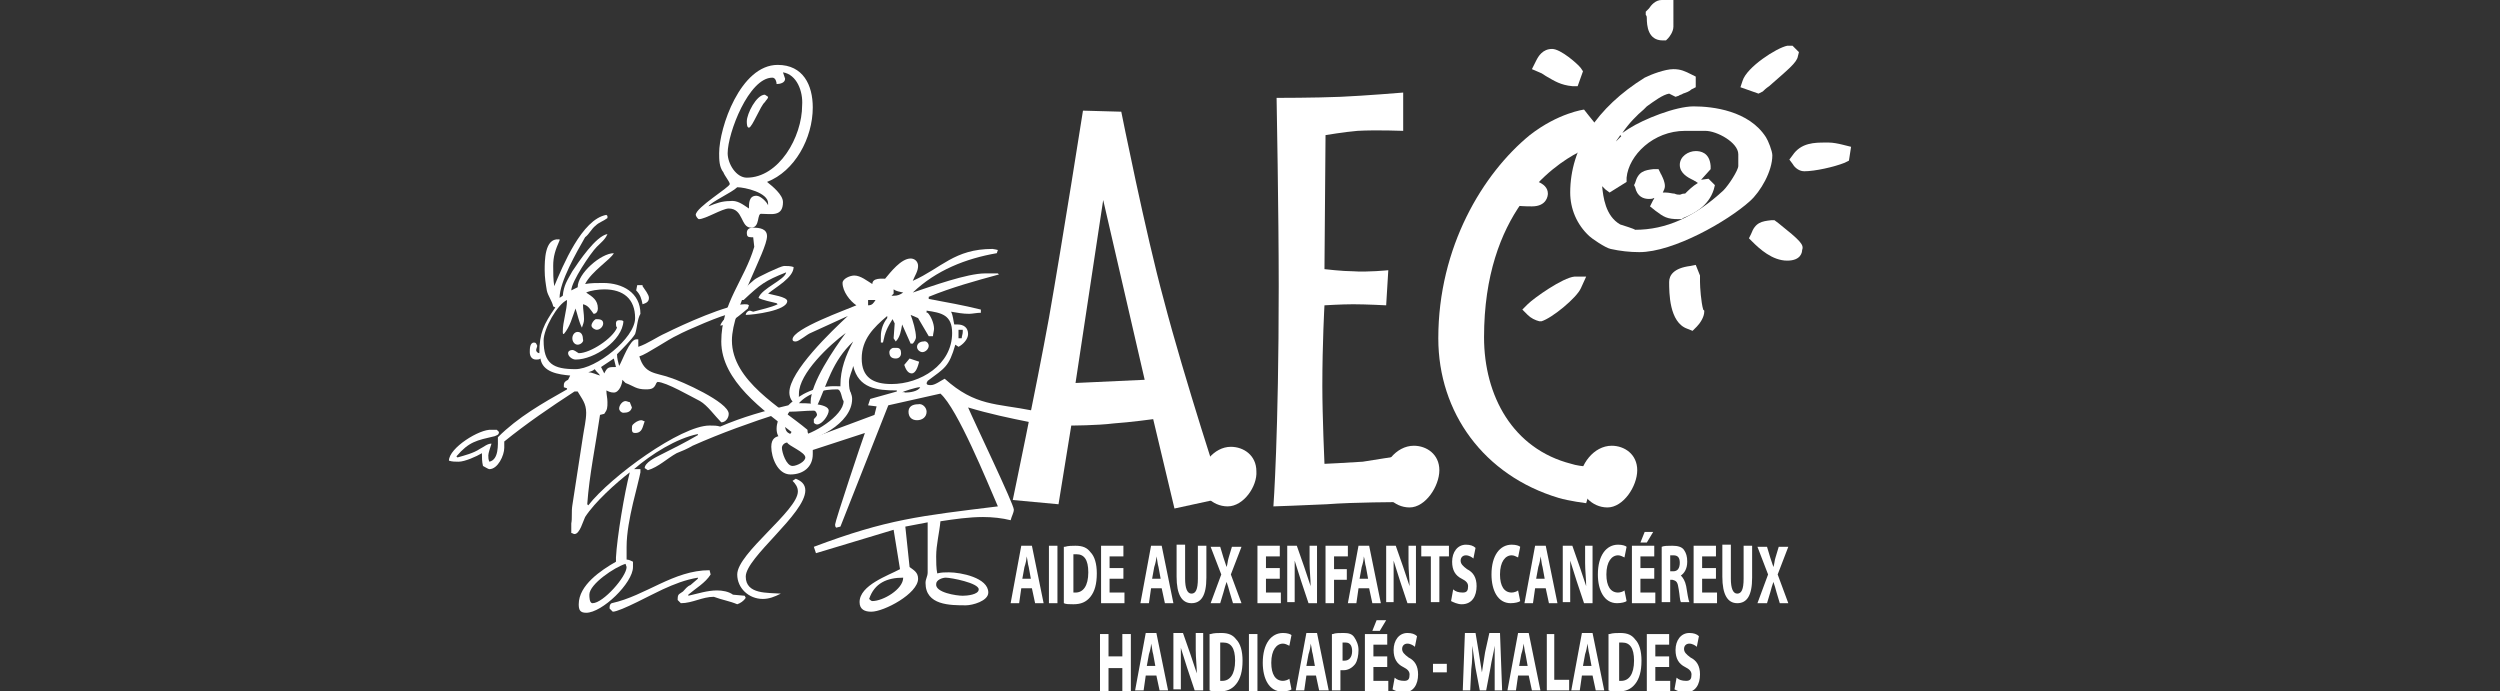 <svg xmlns="http://www.w3.org/2000/svg" xmlns:xlink="http://www.w3.org/1999/xlink" x="0px" y="0px" viewBox="0 0 235 65" style="enable-background:new 0 0 235 65;" xml:space="preserve"><rect x="0" y="0" width="235" height="65" fill="#333333" stroke="none"/><style type="text/css">	.st0{display:none;}	.st1{display:inline;}	.st2{fill:#FFFFFF;}</style><g id="pompier" class="st0">	<g class="st1">		<path class="st2" d="M114.6,27.1v14.2c0,0.8-0.5,1.4-1.3,1.4h-7.5c-1.5,0-2.9-0.2-4.1-0.4c-1.3-0.3-2.4-0.9-3.3-1.6   c-0.9-0.8-1.6-1.9-2.1-3.2c-0.5-1.3-0.7-3-0.7-5.1c0-2.2,0.2-4,0.7-5.4c0.5-1.4,1.2-2.6,2.2-3.4c0.9-0.8,2-1.4,3.3-1.7   c1.2-0.3,2.6-0.4,4-0.4h3v0h13V0c0,0,0,0,0,0h0h-7h0v0v12.6c0,0.9-0.5,1.4-1.3,1.4h-13.1c-2.1,0-3.9,0.4-5.3,1.3   c-1.5,0.9-2.7,2.1-3.6,3.6c-1,1.6-1.7,3.5-2.2,5.8c-0.5,2.3-0.7,4.8-0.7,7.6c0,1.9,0.2,4,0.7,6.1c0.5,2.1,1.2,4,2.2,5.8   c1,1.7,2.2,3.2,3.7,4.3c1.4,1.1,3.2,1.6,5.3,1.6h21.5c0,0,0,0,0,0v0v-23H114.6z"></path>		<path class="st2" d="M187.5,20.2H162c-1,0-1.8,0.4-2.5,1.2c-0.7,0.8-1,1.8-1,3c0,1.1,0.3,2.1,1,2.9c0.7,0.8,1.5,1.2,2.5,1.2h18.4   c2.9,0,5.3,1,7.4,3.1c2.1,2.1,3.1,4.6,3.1,7.6c0,3-1,5.5-3.1,7.6c-2.1,2.1-4.5,3.1-7.4,3.1h-28.2v-6.5h28.2c0.9,0,1.8-0.4,2.4-1.2   c0.7-0.8,1-1.8,1-2.9c0-1.2-0.3-2.2-1-3c-0.7-0.8-1.5-1.2-2.4-1.2H162c-2.9,0-5.4-1-7.4-3.1c-2-2.1-3.1-4.6-3.1-7.6   c0-3,1-5.5,3.1-7.6c2-2.1,4.5-3.1,7.4-3.1h25.5V20.2z"></path>		<path class="st2" d="M80.1,20.2H54.6c-1,0-1.8,0.4-2.5,1.2c-0.7,0.8-1,1.8-1,3c0,1.1,0.3,2.1,1,2.9c0.7,0.8,1.5,1.2,2.5,1.2H73   c2.9,0,5.3,1,7.4,3.1c2.1,2.1,3.1,4.6,3.1,7.6c0,3-1,5.5-3.1,7.6c-2.1,2.1-4.5,3.1-7.4,3.1H44.8v-6.5H73c0.9,0,1.8-0.4,2.4-1.2   c0.7-0.8,1-1.8,1-2.9c0-1.2-0.3-2.2-1-3c-0.7-0.8-1.5-1.2-2.4-1.2H54.6c-2.9,0-5.4-1-7.4-3.1c-2-2.1-3.1-4.6-3.1-7.6   c0-3,1-5.5,3.1-7.6c2-2.1,4.5-3.1,7.4-3.1h25.5V20.2z"></path>		<path class="st2" d="M163.1,56.8c-2,0-3,1.4-3,3.1c0,1.7,1,3.1,3,3.1c2,0,3-1.4,3-3.1C166.1,58.3,165.1,56.8,163.1,56.8    M163.1,54.9c3.4,0,5.1,2.4,5.1,5c0,2.6-1.7,5-5.1,5c-3.4,0-5.2-2.4-5.2-5C157.9,57.3,159.6,54.9,163.1,54.9"></path>		<rect x="169.8" y="55.1" class="st2" width="2.1" height="9.7"></rect>		<path class="st2" d="M176,59.7h2c0.9,0,1.6-0.4,1.6-1.4c0-1-0.8-1.4-1.6-1.4h-2V59.7z M173.9,64.8v-9.7h4c1.9,0,3.9,0.7,3.9,3.2   c0,1.7-0.9,2.5-2.1,2.9l2.9,3.7h-2.4l-2.6-3.4H176v3.4H173.9z"></path>		<polygon class="st2" points="190.5,55.1 190.5,56.9 185.8,56.9 185.8,59 190.1,59 190.1,60.8 185.8,60.8 185.8,63 190.6,63    190.6,64.8 183.7,64.8 183.7,55.1   "></polygon>		<path class="st2" d="M130.5,4.7c0-2.5,2-4.5,4.5-4.5c2.5,0,4.5,2,4.5,4.5c0,2.5-2,4.5-4.5,4.5C132.5,9.2,130.5,7.1,130.5,4.7"></path>		<g>			<polygon class="st2" points="147.1,60.7 147.1,58.9 145.6,60.7    "></polygon>			<path class="st2" d="M142,56.4c-1.1,0-1.8-0.6-1.8-1.9V19.4c0-3.8-1.5-5.4-5.2-5.4h-7.8v7h3.3c1.1,0,1.8,0.6,1.8,1.9V58    c0,3.8,1.5,5.4,5.2,5.4h17.9v-7H142z M148.9,61.6h-0.8v0.9h-1.1v-0.9h-2.6v-0.9l2.6-3.2h1.1v3.2h0.8V61.6z M153.2,62.5h-3.7v-0.5    c0-1.2,0.9-1.7,1.6-2.1c0.5-0.3,1-0.5,1-1c0-0.4-0.3-0.6-0.8-0.6c-0.5,0-1.1,0.2-1.6,0.6v-1c0.5-0.4,1.1-0.5,1.7-0.5    c1,0,1.8,0.5,1.8,1.5c0,0.8-0.7,1.3-1.4,1.7c-0.6,0.4-1.1,0.6-1.1,0.9l2.5,0V62.5z"></path>		</g>		<path class="st2" d="M46.6,54.4c0.6,0,1.2,0.1,1.6,0.4v0.8c-0.4-0.3-1-0.4-1.5-0.4c-0.6,0-1,0.2-1,0.6c0,1.1,2.9,0.7,2.9,2.5   c0,1.1-0.9,1.5-1.9,1.4c-0.7,0-1.3-0.2-1.8-0.4v-0.8c0.6,0.4,1.2,0.5,1.8,0.5c0.7,0,1.2-0.2,1.2-0.6c0-1.2-2.9-0.7-2.9-2.5   C44.8,54.8,45.7,54.4,46.6,54.4"></path>		<path class="st2" d="M50.5,57.8h2l-0.9-2.2c0-0.1-0.1-0.2-0.1-0.3c0,0.1-0.1,0.2-0.1,0.3L50.5,57.8z M48.9,59.6l2.2-5.1H52   l2.2,5.1h-0.9l-0.5-1.1h-2.6l-0.5,1.1H48.9z"></path>		<path class="st2" d="M56.7,55.3h-1v1.9h1c0.7,0,1.3-0.2,1.3-0.9C58,55.4,57.4,55.3,56.7,55.3 M56.6,54.5c1.2,0,2.2,0.4,2.2,1.7   c0,1.3-1,1.7-2.2,1.7h-1v1.8h-0.8v-5.1H56.6z"></path>		<polygon class="st2" points="63.2,54.5 63.2,55.3 60.5,55.3 60.5,56.7 63,56.7 63,57.4 60.5,57.4 60.5,58.9 63.2,58.9 63.2,59.6    59.7,59.6 59.7,54.5   "></polygon>		<path class="st2" d="M68.5,54.5v3.2c0,1.5-1.1,2-2.2,2c-1.1,0-2.2-0.5-2.2-2v-3.2H65v3.2c0,0.9,0.6,1.3,1.4,1.3   c0.8,0,1.4-0.3,1.4-1.3v-3.2H68.5z"></path>		<path class="st2" d="M70.6,57h1.3c0.6,0,1.1-0.2,1.1-0.9c0-0.7-0.5-0.9-1.1-0.9h-1.3V57z M69.7,59.6v-5.1h2.1c1,0,2,0.4,2,1.6   c0,0.9-0.6,1.4-1.2,1.5l1.6,2h-1l-1.5-1.9h-1v1.9H69.7z"></path>		<path class="st2" d="M76.4,54.4c0.6,0,1.2,0.1,1.6,0.4v0.8c-0.4-0.3-1-0.4-1.5-0.4c-0.6,0-1,0.2-1,0.6c0,1.1,2.9,0.7,2.9,2.5   c0,1.1-0.9,1.5-1.9,1.4c-0.7,0-1.3-0.2-1.8-0.4v-0.8c0.6,0.4,1.2,0.5,1.8,0.5c0.7,0,1.2-0.2,1.2-0.6c0-1.2-2.9-0.7-2.9-2.5   C74.6,54.8,75.5,54.4,76.4,54.4"></path>		<rect x="80.1" y="56.4" class="st2" width="2.9" height="1.3"></rect>		<path class="st2" d="M87,55.3h-1v1.9h1c0.7,0,1.3-0.2,1.3-0.9C88.3,55.4,87.7,55.3,87,55.3 M86.9,54.5c1.2,0,2.2,0.4,2.2,1.7   c0,1.3-1,1.7-2.2,1.7h-1v1.8h-0.8v-5.1H86.9z"></path>		<path class="st2" d="M92.3,55.2c-1.2,0-1.9,0.9-1.9,1.9c0,1,0.6,1.9,1.9,1.9c1.2,0,1.9-0.9,1.9-1.9C94.2,56.1,93.6,55.2,92.3,55.2    M92.3,54.4c1.8,0,2.7,1.3,2.7,2.7c0,1.4-0.9,2.7-2.7,2.7c-1.8,0-2.7-1.3-2.7-2.7C89.6,55.7,90.5,54.4,92.3,54.4"></path>		<polygon class="st2" points="101.4,54.5 101.4,59.6 100.5,59.6 100.5,56 98.9,58.5 98.4,58.5 96.8,56 96.8,59.6 95.9,59.6    95.9,54.5 96.7,54.5 98.7,57.4 100.6,54.5   "></polygon>		<path class="st2" d="M104.5,55.3h-1v1.9h1c0.7,0,1.3-0.2,1.3-0.9C105.8,55.4,105.2,55.3,104.5,55.3 M104.4,54.5   c1.2,0,2.2,0.4,2.2,1.7c0,1.3-1,1.7-2.2,1.7h-1v1.8h-0.8v-5.1H104.4z"></path>		<rect x="107.5" y="54.5" class="st2" width="0.8" height="5.1"></rect>		<polygon class="st2" points="113.1,54.5 113.1,55.3 110.4,55.3 110.4,56.7 112.9,56.7 112.9,57.4 110.4,57.4 110.4,58.9    113.1,58.9 113.1,59.6 109.6,59.6 109.6,54.5   "></polygon>		<path class="st2" d="M115,57h1.3c0.6,0,1.1-0.2,1.1-0.9c0-0.7-0.5-0.9-1.1-0.9H115V57z M114.1,59.6v-5.1h2.1c1,0,2,0.4,2,1.6   c0,0.9-0.6,1.4-1.2,1.5l1.6,2h-1l-1.5-1.9h-1v1.9H114.1z"></path>		<path class="st2" d="M120.8,54.4c0.6,0,1.2,0.1,1.6,0.4v0.8c-0.4-0.3-1-0.4-1.5-0.4c-0.6,0-1,0.2-1,0.6c0,1.1,2.9,0.7,2.9,2.5   c0,1.1-0.9,1.5-1.9,1.4c-0.7,0-1.3-0.2-1.8-0.4v-0.8c0.6,0.4,1.2,0.5,1.8,0.5c0.7,0,1.2-0.2,1.2-0.6c0-1.2-2.9-0.7-2.9-2.5   C119,54.8,119.8,54.4,120.8,54.4"></path>	</g></g><g id="Calque_2" class="st0">	<g class="st1">		<g>			<path class="st2" d="M125.9,26.2c0.1-0.2,0.1-0.4,0.1-0.6c0-3.3,0-6.5,0-9.8c0-0.2,0-0.4,0.1-0.6c0.1,0,0.2-0.1,0.2-0.1    c2.1-0.3,4.3-0.7,6.4-1c0,0,0.1,0,0.1,0c0,0.1,0,0.1,0,0.2c0,11.6,0,23.2,0,34.8c-0.1,0.2-0.3,0.2-0.4,0.2    c-1.2,0.3-2.4,0.6-3.6,0.7c-1,0.1-2,0.3-3,0.4c-1.4,0.1-2.8,0.2-4.1,0.1c-1.3-0.1-2.5-0.3-3.7-0.7c-1.6-0.5-3-1.3-4.2-2.5    c-0.8-0.7-1.4-1.6-1.9-2.6c-0.6-1.1-1-2.2-1.2-3.4c-0.3-1.3-0.4-2.6-0.3-3.9c0-0.8,0.1-1.7,0.2-2.5c0.3-1.8,0.8-3.5,1.7-5.1    c1-1.7,2.3-2.9,4.1-3.8c1-0.5,2-0.8,3.1-0.9c0.8-0.1,1.7-0.1,2.5-0.1c1.2,0,2.4,0.3,3.5,0.8C125.5,26.1,125.6,26.2,125.9,26.2z     M125.9,32.2c-0.2-0.2-0.4-0.3-0.6-0.4c-1.3-0.5-2.7-0.8-4.1-0.6c-0.9,0.1-1.6,0.5-2.3,1.1c-0.6,0.6-0.9,1.3-1.2,2    c-0.3,0.9-0.4,1.8-0.4,2.8c0,0.3,0,0.6,0,0.8c0,0.4,0.1,0.9,0.1,1.3c0.1,1.1,0.4,2.2,1,3.1c0.3,0.6,0.8,1.1,1.3,1.5    c0.9,0.6,1.9,0.9,2.9,0.9c0.8,0,1.7,0,2.5-0.1c0.3,0,0.5-0.1,0.8-0.1c0-0.1,0.1-0.1,0.1-0.2C125.9,40.4,125.9,36.3,125.9,32.2z"></path>			<path class="st2" d="M162,37.9c0,0.9,0,1.8-0.2,2.7c-0.3,2.1-1,4.1-2.3,5.8c-0.8,1.1-1.8,1.9-2.9,2.6c-0.6,0.4-1.2,0.7-1.9,0.9    c-0.6,0.2-1.3,0.4-1.9,0.5c-1.5,0.3-3.1,0.3-4.6,0.1c-1.3-0.2-2.6-0.6-3.8-1.2c-1-0.5-2-1.2-2.8-2.1c-1.2-1.2-2-2.7-2.6-4.3    c-0.4-1-0.6-2-0.7-3.1c-0.1-1-0.2-2-0.1-3c0.1-1.8,0.5-3.5,1.2-5.1c0.8-1.7,1.9-3.1,3.3-4.2c0.8-0.6,1.6-1.1,2.6-1.5    c1-0.4,2.1-0.7,3.2-0.8c0.8-0.1,1.6-0.1,2.4-0.1c1.3,0.1,2.7,0.3,3.9,0.8c1,0.4,1.9,0.9,2.7,1.5c1.1,0.8,2,1.9,2.7,3.1    c0.8,1.4,1.4,2.9,1.6,4.5C161.9,36,162,37,162,37.9z M155,37.9c0-0.2,0-0.4,0-0.7c0-0.9-0.2-1.7-0.4-2.6c-0.2-0.8-0.6-1.4-1.1-2    c-0.6-0.7-1.4-1.1-2.3-1.3c-0.6-0.1-1.3-0.1-2,0c-0.7,0.1-1.3,0.4-1.8,0.8c-0.6,0.5-1,1.1-1.4,1.8c-0.5,1.1-0.7,2.3-0.8,3.6    c0,0.9,0,1.8,0.2,2.6c0.2,1.1,0.6,2.2,1.3,3.1c0.5,0.7,1.3,1.2,2.1,1.5c0.8,0.2,1.6,0.2,2.5,0.1c0.7-0.2,1.4-0.5,1.9-1    c0.7-0.7,1.1-1.5,1.4-2.4C154.8,40.2,154.9,39.1,155,37.9z"></path>			<path class="st2" d="M84.1,26.7c0.6-0.2,1.1-0.3,1.6-0.4c0.9-0.2,1.8-0.3,2.6-0.5c1-0.2,2-0.3,3.1-0.4c1.2-0.1,2.5-0.1,3.7-0.1    c1.1,0,2.3,0.1,3.4,0.4c1.2,0.3,2.4,0.9,3.4,1.7c0.9,0.8,1.6,1.7,2.1,2.8c0.4,0.9,0.7,1.9,0.8,2.9c0.2,1.2,0.3,2.3,0.3,3.5    c0,4.3,0,8.6,0,12.8c0,0.2,0,0.4,0,0.6c-0.1,0-0.1,0-0.2,0c-2.1,0-4.3,0-6.4,0c-0.1,0-0.1,0-0.2,0c-0.1-0.2,0-0.3,0-0.5    c0-1.6,0-3.3,0-4.9c0-2.6,0-5.1,0-7.7c0-1-0.1-2-0.3-3c-0.1-0.4-0.2-0.8-0.4-1.2c-0.3-0.5-0.7-0.9-1.3-1.2    c-0.6-0.3-1.2-0.4-1.8-0.4c-1,0-2.1,0.1-3.1,0.2c-0.1,0-0.2,0.1-0.3,0.1c0,0.2,0,0.4,0,0.6c0,5.8,0,11.7,0,17.5    c0,0.2,0,0.4,0,0.6c-0.1,0-0.2,0-0.2,0c-2.1,0-4.3,0-6.4,0c-0.1,0-0.1,0-0.2,0c0-0.1,0-0.1,0-0.2C84.1,42.2,84.1,34.4,84.1,26.7z    "></path>			<path class="st2" d="M194.2,44.3c0.2,0.1,0.3,0.1,0.5,0.1c0.9,0,1.7,0,2.6,0c2.7,0,5.3,0,8,0c0.2,0,0.4,0,0.5,0    c0.1,0.2,0.1,0.3,0.1,0.5c0,1.3,0,2.5,0,3.8c0,0.3,0,0.7,0,1c0,0.1,0,0.2,0,0.4c-0.1,0-0.2,0-0.2,0c-1.5,0-19.4,0-19.8,0    c0-0.1,0-0.2,0-0.2c0-1.2,0-2.4,0-3.6c0-0.2,0-0.3,0.1-0.5c0.6-1.1,1.3-2.1,2-3.1c1.2-1.7,2.4-3.3,3.7-4.9    c1.3-1.6,2.5-3.2,3.8-4.7c0.3-0.4,0.7-0.8,1-1.2c0.1-0.1,0.1-0.2,0.2-0.3c-0.6-0.1-1.2,0-1.7,0c-0.6,0-1.1,0-1.7,0    c-0.6,0-1.1,0-1.7,0c-0.6,0-1.1,0-1.7,0c-0.6,0-1.1,0-1.7,0c-0.6,0-1.1,0-1.7,0c-0.1-0.2-0.1-0.3-0.1-0.5c0-1.2,0-2.4,0-3.7    c0-0.4,0-0.8,0-1.2c0-0.1,0-0.2,0-0.4c0.1,0,0.2,0,0.3,0c0.1,0,0.2,0,0.3,0c6,0,12.1,0,18.1,0c0.2,0,0.4,0,0.6,0.1    c0.1,0.4,0.1,3.6,0,4.6c-0.3,0.3-0.6,0.7-0.9,1c-1.1,1.3-2.3,2.5-3.4,3.8c-0.8,0.9-1.5,1.8-2.3,2.7c-0.9,1.1-1.8,2.3-2.7,3.4    c-0.7,0.9-1.3,1.8-2,2.6C194.3,44.1,194.3,44.2,194.2,44.3z"></path>			<path class="st2" d="M70,18.1c0.4-0.1,5.8-0.1,6.9,0c0.1,0,0.1,0,0.2,0c0,0.1,0,0.2,0,0.3c0,0.1,0,0.3,0,0.4    c0,10.2,0,20.4,0,30.5c0,0.2,0,0.4,0,0.7c-0.1,0.1-0.3,0.1-0.4,0.1c-1.2,0-2.4,0-3.6,0c-0.9,0-1.8,0-2.7,0c-0.1,0-0.3,0-0.5,0    c0-0.1,0-0.2,0-0.2C69.9,48.7,69.9,18.5,70,18.1z"></path>			<path class="st2" d="M183.1,26.2c0,0.1,0,0.1,0,0.2c-0.4,1.8-0.7,3.6-1.1,5.4c-0.1,0-0.2,0-0.3,0c-0.8-0.2-1.7-0.4-2.5-0.5    c-1-0.2-2-0.2-3-0.1c-0.6,0.1-1.1,0.1-1.7,0.3c-0.1,0-0.1,0-0.2,0.1c0,0.1,0,0.2,0,0.3c0,0.1,0,0.3,0,0.4c0,5.8,0,11.5,0,17.3    c0,0.2,0,0.4,0,0.6c-0.1,0-0.1,0-0.2,0c-2.1,0-4.3,0-6.4,0c-0.1,0-0.1,0-0.2,0c0-0.1,0-0.2,0-0.3c-0.1-1.8,0-22.3,0-22.7    c0.2-0.1,0.3-0.1,0.5-0.2c1.1-0.4,2.3-0.7,3.4-0.9c1.8-0.4,3.7-0.6,5.6-0.6c1.7,0,3.3,0.2,4.9,0.5    C182.3,25.9,182.7,26,183.1,26.2z"></path>			<rect x="142.7" y="17" class="st2" width="5.4" height="5.4"></rect>			<rect x="152.3" y="17" class="st2" width="5.4" height="5.4"></rect>		</g>		<rect x="29.1" y="18.3" class="st2" width="14.5" height="14.5"></rect>		<rect x="29.1" y="36.1" class="st2" width="14.5" height="14.5"></rect>		<rect x="46.9" y="18.3" class="st2" width="14.5" height="32.2"></rect>		<rect x="29.1" y="18.3" class="st2" width="14.5" height="14.5"></rect>		<rect x="29.1" y="36.1" class="st2" width="14.5" height="14.5"></rect>		<rect x="46.9" y="18.3" class="st2" width="14.5" height="32.2"></rect>	</g></g><g id="Calque_3" class="st0"></g><g id="Calque_4" class="st0">	<g class="st1">		<g>			<polygon class="st2" points="171.4,15.1 171.4,11.8 169,15.1    "></polygon>			<path class="st2" d="M187.2,7.2c-0.6-1.3-1.4-2.5-2.6-3.3c-1.7-1.1-3.6-1.4-5.5-1c-1.1,0.2-2.1,0.7-3.1,1.3    c-0.6,0.4-1.2,0.9-1.6,1.5c-0.1,0.1-0.2,0.1-0.3,0c-0.1-0.1-0.1-0.1-0.2-0.2c-1.6-2.1-3.8-3.2-6.6-2.9c-1,0.1-2,0.4-2.9,0.9    c-1.8,1.2-2.9,2.8-3.4,4.9c-0.2,0.8-0.1,1.5-0.1,2.3c0,1.6,0.4,3.1,1.2,4.6c1.3,2.5,3.3,4.6,5.5,6.4c1.4,1.1,2.9,2,4.3,3    c1.1,0.8,2.3,1.5,3.6,0.8c1.4-0.8,2.7-1.8,4.1-2.7c1.3-0.9,2.6-2,3.7-3.1c1.4-1.4,2.6-2.9,3.5-4.7c0.7-1.4,1.1-2.9,1.1-4.4    C187.8,9.3,187.7,8.2,187.2,7.2z M173.9,16.7h-0.8v1.8h-1.8v-1.8H167v-1.6l4-5.7h2.1v5.7h0.8V16.7z M180.7,16.9v1.5h-6.3v-1.6    l3.3-2.6c0.8-0.6,1.2-1,1.2-2c0-0.8-0.6-1.4-1.5-1.4c-1,0-1.5,0.5-1.9,1.2l-1.4-0.9c0.7-1.1,1.7-1.9,3.4-1.9c2,0,3.2,1.3,3.2,2.9    c0,1.5-0.8,2.4-1.9,3.2l-1.9,1.4H180.7z"></path>		</g>		<g>			<polygon class="st2" points="68.2,28.4 69.9,28.4 69.9,39 76.1,39 76.1,40.6 68.2,40.6    "></polygon>			<path class="st2" d="M81.9,40.8c-2.8,0-4.7-2.1-4.7-4.7c0-2.6,1.9-4.7,4.7-4.7c2.8,0,4.6,2,4.6,4.5c0,0.3,0,0.5-0.1,0.7h-7.6    c0.2,1.6,1.4,2.8,3.1,2.8c1.5,0,2.4-0.6,3-1.6l1.2,0.7C85.3,39.9,83.9,40.8,81.9,40.8 M78.8,35.3h6c-0.2-1.6-1.5-2.6-3-2.6    C80.2,32.8,79.1,33.8,78.8,35.3"></path>			<path class="st2" d="M95.6,32.9c0,2.7,2,4.7,4.6,4.7c1.9,0,3.3-1,4.2-2.5l2.7,1.9c-1.5,2.4-3.7,3.8-6.8,3.8    c-4.7,0-8.2-3.5-8.2-7.9c0-4.4,3.5-7.9,8.1-7.9c3,0,5.4,1.2,6.8,3.8l-2.7,1.9c-0.9-1.5-2.2-2.5-4.2-2.5    C97.5,28.3,95.6,30.3,95.6,32.9"></path>			<path class="st2" d="M121,34.9c0,3.3-2.6,5.9-6.1,5.9c-3.5,0-6.1-2.6-6.1-5.9c0-3.3,2.6-5.9,6.1-5.9C118.4,29,121,31.6,121,34.9     M117.9,34.9c0-1.8-1.3-3.2-3.1-3.2c-1.7,0-3.1,1.3-3.1,3.2c0,1.8,1.3,3.2,3,3.2C116.5,38.1,117.9,36.7,117.9,34.9"></path>			<rect x="122.9" y="25.4" class="st2" width="3.1" height="15.2"></rect>			<rect x="128.1" y="25.4" class="st2" width="3.1" height="15.2"></rect>			<path class="st2" d="M139.1,40.8c-3.6,0-6-2.6-6-5.9c0-3.3,2.4-5.9,6-5.9c3.6,0,5.8,2.5,5.8,5.8c0,0.4,0,1,0,1.1h-8.7    c0.3,1.4,1.4,2.4,3,2.4c1.4,0,2.4-0.6,3-1.5l2.3,1.4C143.4,39.8,141.7,40.8,139.1,40.8 M136.3,33.6h5.5c-0.3-1.4-1.4-2.1-2.7-2.1    C137.7,31.5,136.7,32.3,136.3,33.6"></path>			<path class="st2" d="M158,37.9c-1.1,1.8-2.8,2.9-5.3,2.9c-3.5,0-6-2.6-6-5.9c0-3.3,2.5-5.9,6-5.9c2.5,0,4.3,1.2,5.3,3l-2.4,1.5    c-0.6-1-1.4-1.7-2.8-1.7c-1.8,0-3,1.3-3,3.1c0,1.9,1.2,3.2,3,3.2c1.4,0,2.2-0.7,2.8-1.7L158,37.9z"></path>			<path class="st2" d="M166.6,29.2v2.8h-2.8v4.6c0,1,0.5,1.4,1.5,1.4h1.3v2.6h-1.5c-3,0-4.4-1.4-4.4-3.9v-4.7h-1.6v-2.8h1.6v-2.9    h3.1v2.9H166.6z"></path>			<path class="st2" d="M168.7,25.4h3.1v2.8h-3.1V25.4z M168.7,29.2h3.1v11.4h-3.1V29.2z"></path>			<path class="st2" d="M180.1,27.7c-1,0-1.5,0.4-1.5,1.3v0.1h2.6v2.8h-2.6v8.6h-3.1v-8.6h-1.8v-2.8h1.8v-0.1c0-2.4,1.5-3.8,4.5-3.8    h1.2v2.5H180.1z"></path>			<path class="st2" d="M81.2,46.8h4.7c3.9,0,6.8,2.9,6.8,6.7c0,3.8-2.9,6.8-6.8,6.8h-4.7V46.8z M83.1,48.6v10h2.7    c3,0,5.1-2.2,5.1-5c0-2.8-2.2-5-5-5H83.1z"></path>			<path class="st2" d="M101.7,59c-0.6,0.8-1.7,1.4-3.1,1.4c-2.3,0-3.9-1.6-3.9-4v-6.1h1.7v5.9c0,1.6,0.9,2.7,2.5,2.7    c1.7,0,2.8-1.1,2.8-2.9v-5.6h1.7v10h-1.7V59z"></path>			<path class="st2" d="M113.3,52.7c0,2.7,2,4.7,4.6,4.7c1.9,0,3.3-1,4.2-2.5l2.7,1.9c-1.5,2.4-3.7,3.8-6.8,3.8    c-4.7,0-8.2-3.5-8.2-7.9c0-4.4,3.5-7.9,8.1-7.9c3,0,5.4,1.2,6.8,3.8l-2.7,1.9c-0.9-1.5-2.2-2.5-4.2-2.5    C115.3,48,113.3,50.1,113.3,52.7"></path>			<path class="st2" d="M146.8,57.9c-1.1,1.7-2.9,2.7-5.4,2.7c-2,0-3.5-0.7-4.5-2c-1,1.2-2.6,2-4.6,2c-3.6,0-6.1-2.6-6.1-5.9    c0-3.3,2.5-5.9,6.1-5.9c2,0,3.6,0.8,4.6,2c1-1.2,2.6-2,4.5-2c3.6,0,5.8,2.5,5.8,5.8c0,0.4-0.1,1.1-0.1,1.1h-8.7    c0.3,1.4,1.4,2.4,3,2.4c1.4,0,2.4-0.6,3-1.5L146.8,57.9z M135.4,54.6c0-1.8-1.3-3.2-3.1-3.2c-1.8,0-3,1.3-3,3.2    c0,1.9,1.2,3.2,3,3.2C134.1,57.8,135.4,56.5,135.4,54.6 M144.1,53.3c-0.2-1.2-1.2-2.1-2.7-2.1c-1.4,0-2.4,0.8-2.8,2.1H144.1z"></path>			<path class="st2" d="M156.6,59.2c-0.2,0.2-1.3,1.3-3.3,1.3c-2.7,0-4.4-1.8-4.4-4.6v-7h3.1v6.5c0,1.4,0.8,2.3,2.1,2.3    c1.5,0,2.5-1,2.5-2.5v-6.2h3.1v11.4h-3V59.2z"></path>			<path class="st2" d="M168.2,51.9c-2.3,0-3.3,1.3-3.3,3.2v5.2h-3.1V48.9h3.1v1.6c0,0,1-1.7,3.3-1.7V51.9z"></path>		</g>		<path class="st2" d="M30.9,30.5c0,2.8-2.3,5-5,5s-5-2.3-5-5s2.3-5,5-5S30.9,27.7,30.9,30.5"></path>		<path class="st2" d="M47.7,14.7c0,2.8-2.3,5-5,5s-5-2.3-5-5s2.3-5,5-5S47.7,11.9,47.7,14.7"></path>		<path class="st2" d="M54.4,35.5c0,2.8-2.3,5-5,5s-5-2.3-5-5c0-2.8,2.3-5,5-5S54.4,32.7,54.4,35.5"></path>		<path class="st2" d="M38,22.6c0.7,0.4,1.6,0.6,2.4,0.8c1.9,0.4,3.8,0.3,5.6,0.1c1.9-0.2,3.7-0.3,5.6-0.2c0.6,0,1.3,0,1.9,0.2   c0.2,0.1,0.4,0.2,0.6,0.3c1.2,1.1,0.5,2.7-0.7,3.3c-1.2,0.6-2.6,0.7-4,0.8c-6,0.4-13.2,0-17.5-4.8c-3.4-3.8-3.2-9.1-2.1-13.7   C30.1,8,31,7,32.7,7.4c1.7,0.4,1.8,1.7,1.5,3.1c-0.5,2.6-0.9,5.6,0.1,8.2C34.9,20.5,36.3,21.7,38,22.6"></path>		<path class="st2" d="M38,22.6c0.7,0.4,1.6,0.6,2.4,0.8c1.9,0.4,3.8,0.3,5.6,0.1c1.9-0.2,3.7-0.3,5.6-0.2c0.6,0,1.3,0,1.9,0.2   c0.2,0.1,0.4,0.2,0.6,0.3c1.2,1.1,0.5,2.7-0.7,3.3c-1.2,0.6-2.6,0.7-4,0.8c-6,0.4-13.2,0-17.5-4.8c-3.4-3.8-3.2-9.1-2.1-13.7   C30.1,8,31,7,32.7,7.4c1.7,0.4,1.8,1.7,1.5,3.1c-0.5,2.6-0.9,5.6,0.1,8.2C34.9,20.5,36.3,21.7,38,22.6z"></path>		<path class="st2" d="M42.1,44.5c-1.2-0.4-2.5-0.6-3.8-1c0-0.9-0.4-1.8-0.8-2.6c-0.4-0.9-0.8-1.7-1.1-2.6c2.2,0.4,4.4,0.9,6.6,1.5   c1.4,0.4,3.4,0.9,3.7,2.5c0.4,1.7-1.3,3-2.9,2.8c-0.4-0.1-0.8-0.2-1.1-0.4C42.5,44.7,42.3,44.6,42.1,44.5"></path>		<path class="st2" d="M42.1,44.5c-1.2-0.4-2.5-0.6-3.8-1c0-0.9-0.4-1.8-0.8-2.6c-0.4-0.9-0.8-1.7-1.1-2.6c2.2,0.4,4.4,0.9,6.6,1.5   c1.4,0.4,3.4,0.9,3.7,2.5c0.4,1.7-1.3,3-2.9,2.8c-0.4-0.1-0.8-0.2-1.1-0.4C42.5,44.7,42.3,44.6,42.1,44.5z"></path>		<path class="st2" d="M34,38.2c-4.5-0.3-9.4-0.6-13.6,1.2c-6.8,2.9-8.3,10.2-6.7,16.8c0.4,1.5,1.3,2.9,3,2.3   c1.6-0.5,1.9-1.7,1.5-3.2c-0.2-0.6-0.3-1.2-0.5-1.8c-0.6-3-0.3-6.3,2.1-8.5c3.5-3.1,8.8-2.8,13.1-2.3c0.7,0.1,1.5,0.4,2.1,0.3   c0-1.6,0-3.2,0-4.8C34.8,38.3,34.4,38.2,34,38.2"></path>		<path class="st2" d="M34,38.2c-4.5-0.3-9.4-0.6-13.6,1.2c-6.8,2.9-8.3,10.2-6.7,16.8c0.4,1.5,1.3,2.9,3,2.3   c1.6-0.5,1.9-1.7,1.5-3.2c-0.2-0.6-0.3-1.2-0.5-1.8c-0.6-3-0.3-6.3,2.1-8.5c3.5-3.1,8.8-2.8,13.1-2.3c0.7,0.1,1.5,0.4,2.1,0.3   c0-1.6,0-3.2,0-4.8C34.8,38.3,34.4,38.2,34,38.2z"></path>		<path class="st2" d="M67.1,44.8c-0.7-0.7-1.9-1-2.9-0.9c-2,0.2-3.8,1.2-5.6,1.8c-3.5,1.1-7.2,1.6-10.9,1.4   c-7.3-0.3-8.7-5.5-8.3-11.9c0.1-1,0.2-1.9,0-2.9c-0.4-1.8-2.6-2.4-4-1.1c-0.4,0.4-0.7,1-0.8,1.5c-0.1,0.6-0.1,1.2-0.1,1.8   c0,4.7,0.5,10,3.5,13.8c3.9,4.8,11.2,4.5,16.7,3.6c2.5-0.4,5-1,7.4-1.8c1.7-0.5,5.1-1.1,5.7-3C68,46.1,67.7,45.4,67.1,44.8"></path>		<path class="st2" d="M67.1,44.8c-0.7-0.7-1.9-1-2.9-0.9c-2,0.2-3.8,1.2-5.6,1.8c-3.5,1.1-7.2,1.6-10.9,1.4   c-7.3-0.3-8.7-5.5-8.3-11.9c0.1-1,0.2-1.9,0-2.9c-0.4-1.8-2.6-2.4-4-1.1c-0.4,0.4-0.7,1-0.8,1.5c-0.1,0.6-0.1,1.2-0.1,1.8   c0,4.7,0.5,10,3.5,13.8c3.9,4.8,11.2,4.5,16.7,3.6c2.5-0.4,5-1,7.4-1.8c1.7-0.5,5.1-1.1,5.7-3C68,46.1,67.7,45.4,67.1,44.8z"></path>		<path class="st2" d="M220,10.5c-2.8-3.4-6.5-5.5-11.1-6.3c-2.6-0.5-5.2-0.4-7.6,0.3c-1.3,0.3-2.5,0.7-3.7,1.3   c-1.1,0.6-2.2,1.3-3.3,2.2c-0.6,0.5-1.2,1-1.7,1.6c-0.5,0.5-0.9,1-1.2,1.5l-0.3,0.4c-0.4,0.5-0.3,1.2,0.2,1.6s1.2,0.3,1.6-0.2   l0.3-0.4c0.3-0.5,0.7-0.9,1-1.3c0.5-0.5,1-0.9,1.6-1.5c0.9-0.8,1.9-1.4,2.8-1.9c1-0.5,2.1-0.8,3.3-1.1c2.1-0.6,4.3-0.6,6.6-0.2   c4,0.7,7.3,2.6,9.8,5.5c3.4,4.1,4.4,8.9,3.2,14.8c-0.9,4.6-4.1,8.5-6.7,11.5c-5.1,5.8-11.2,10.8-17.1,15.8   c-1.7,1.5-3.5,2.9-5.2,4.4c-0.2,0.2-0.4,0.4-0.6,0.6c-0.1,0.2-0.4,0.4-0.5,0.5c-0.1-0.1-0.4-0.3-0.5-0.5c-0.2-0.2-0.4-0.4-0.6-0.6   c-1.7-1.5-3.5-2.9-5.2-4.4c-3.9-3.3-7.9-6.6-11.7-10.2h-3.2c4.3,4.2,8.9,8.1,13.4,11.9c1.7,1.5,3.5,2.9,5.2,4.4   c0.1,0.1,0.3,0.3,0.4,0.4c0.5,0.5,1.1,1.3,2.1,1.3c0,0,0.1,0,0.1,0c1,0,1.6-0.7,2.1-1.3c0.1-0.2,0.3-0.3,0.4-0.4   c1.7-1.5,3.4-2.9,5.2-4.4c5.9-5,12.1-10.1,17.3-16c2.8-3.2,6.2-7.4,7.2-12.5C225,20.7,223.7,15.1,220,10.5z"></path>	</g></g><g id="Calque_5">	<path class="st2" d="M70.6,21.4c-1,0-0.7-1.8-2.1-1.8c-0.6,0-2.2,1-2.8,1c-0.1,0-0.3-0.3-0.3-0.4c0-0.7,3.2-2.6,3.2-2.9  c0-0.2-0.5-0.8-0.6-1.1c-0.4-0.5-0.4-1.2-0.4-1.8c0-2.4,2-8.3,5.5-8.3c2.4,0,3.3,1.9,3.3,4c0,2.9-1.7,6-4.3,7  c0.5,0.4,1.5,1.2,1.5,1.9c0,1.4-1.1,1.1-2,1.1C71.1,20,71.5,21.4,70.6,21.4z M70.4,19.6c0-0.5,0-1.2,0.7-1.2c0.4,0,1,0.6,1.1,0.9  c0-0.1,0-0.1,0-0.2c0-1-2.2-1.5-2.9-1.5c-0.5,0.5-2.5,1.4-2.7,1.8c0.7-0.3,1.3-0.5,2-0.5C69.3,18.8,69.8,19.2,70.4,19.6L70.4,19.6z   M70.8,22.3h-0.2c-0.3,0-0.4-0.1-0.4-0.4c0-0.4,0.3-0.5,0.6-0.5c0.6,0,1.3,0.1,1.3,0.8c0,1.4-3.3,6.8-3.3,9.8  c0,3.8,4.6,6.3,7.1,8.4c0,0.3,0.1,0.6,0.4,0.8l5.9-2.2l0.2-0.8l-0.8-0.1l0.2-0.6l2.5-0.7v-0.1c-1.9,0-3.6-0.2-4.1-2.3  c-0.1,0.5-0.4,1-0.4,1.5c0,0.5,0.1,1,0.2,1.5C79.1,37.3,79,37,79,36.2c0-1.5,0.5-2.8,1.2-4.1c-2,1.9-2.4,3.9-3.5,6.3  c-0.3,0-0.5-0.4-0.5-0.6c0-1.8,2.2-5,3.3-6.5c-1.5,1.1-4.4,3.8-4.4,5.7c0,0.2,0,0.9-0.2,0.9c-0.5,0-0.7-0.6-0.7-1  c0-2,4-5.8,5.5-7.2l-3.5,1.6c-0.3,0.1-1.1,0.8-1.4,0.8c-0.1,0-0.3,0-0.3-0.2c0-1,5.1-2.8,6-3.2c-0.6-0.4-1.3-1.3-1.3-2.1  c0-0.4,0.7-0.7,1.1-0.7c0.6,0,1.2,0.5,1.7,0.8c0-0.6,0.9-0.5,1.2-0.5c0.5-0.6,1.5-1.9,2.4-1.9c0.4,0,0.7,0.3,0.7,0.7  c0,0.5-0.3,0.9-0.5,1.4c2.7-1.2,3.9-3,7.5-3c0.1,0,0.5,0.1,0.5,0.1l-0.1,0.3c-2.9,0.5-5.7,1.6-7.9,3.7c1.8-0.6,5.1-1.8,6.8-1.8h1.2  l0.1,0.1c-2.2,0.6-4.4,1.2-6.6,2.1v0.2c1.6,0.3,3.3,0.6,4.9,1l0,0.3c-0.4,0-0.8,0.1-1.1,0.1c-0.6,0-1.1-0.1-1.7-0.2  c0.2,0.4,0.2,0.8,0.3,1.2H90c0.6,0,1,0.3,1,0.9c0,0.5-0.5,1-0.9,1.2l-0.3-0.2c-0.6,2.1-1,2.2-2.6,3.4L87.1,36  c0,0.2,0.2,0.2,0.4,0.2c0.4,0,0.9-0.4,1.3-0.6c2.9,2.6,4.8,2.3,8.3,3c0.3-0.5,0.9-0.8,1.5-0.8c0.4,0,0.7,0.3,1.1,0.5v2.8  c-0.4,0.4-1.2,1.3-1.9,1.3c-0.9,0-1.2-0.7-1.2-1.5c0-0.4,0-0.9,0.3-1.2c-2-0.4-3.9-0.8-5.9-1.4c0.6,1.4,4.3,9.1,4.3,9.6  c0,0.3-0.2,0.6-0.3,1c-0.8-0.2-1.7-0.3-2.6-0.3c-1.3,0-2.7,0.2-4,0.4c-0.1,1.1-0.4,2.2-0.4,3.3c0,0.5,0,1.1,0.1,1.6  c0.4-0.1,0.7-0.1,1.1-0.1c1.1,0,3.7,0.5,3.7,1.9c0,0.8-1.5,1.2-2.1,1.2c-1.5,0-3.8,0-3.8-2.1c0-0.4,0.2-0.6,0.2-1v-4.7l-2.1,0.4  l0.4,3.8c0.4,0.3,0.8,0.5,0.8,1.1c0,1.4-3.2,3.1-4.4,3.1c-0.6,0-1.1-0.2-1.1-0.9c0-1.6,2.7-2.5,3.8-3.1l-0.6-3.7l-7.3,2.2l-0.2-0.6  c6.9-2.6,10-2.9,17.3-3.8c-1-2.3-3.8-9.2-5.4-10.6l-4.9,1.1L79,49.5l-0.4,0.1c-0.1-0.1-0.1-0.2-0.1-0.3c0-0.3,2.5-7.8,2.8-8.6  l-4.9,1.6c0,0.1,0,0.3,0,0.4c0,1.2-0.9,1.9-2.1,1.9c-1.2,0-1.8-1.6-1.8-2.6c0-1.6,1.7-0.7,1.9-1.4c-2.6-2-6.6-4.8-6.6-8.5  c0-3.6,2.2-5.8,3.1-8.9L70.8,22.3z M73.6,6.8C73.6,6.8,73.5,6.8,73.6,6.8l0.2,0.6c0,0.4-0.5,0.5-0.8,0.5c0-0.2-0.1-0.6-0.4-0.6  c-2.2,0-4.2,5.2-4.2,7.1c0,1,0.8,2.3,1.8,2.3c3,0,5.2-3.8,5.2-6.8C75.5,8.6,74.9,7,73.6,6.8z M74.8,45c0.5,0.2,0.9,0.5,0.9,1.1  c0,2.2-5.6,6.3-5.6,8.1c0,1.7,2.1,1.5,3.3,1.6c-0.6,0.3-1.1,0.5-1.7,0.5c-1.3,0-2.4-1-2.4-2.3c0-2,5.7-6,5.7-7.8  c0-0.4-0.2-0.7-0.5-1L74.8,45z M71.9,8.9l0.3,0.2c0,0.2-0.2,0.3-0.3,0.5c-0.4,0.3-1.2,2.4-1.5,2.4c-0.2,0-0.2-0.4-0.2-0.6  C70.2,10.7,71.1,8.9,71.9,8.9z M74.5,43.8c0.4,0,1.2-0.4,1.2-0.8c0-0.5-1.6-1.1-1.7-1.4c-0.2,0-0.5,0.2-0.5,0.5  C73.5,42.5,73.9,43.8,74.5,43.8z M87.2,29.4c0.3,0.3,0.6,1,0.6,1.5c0,0.2-0.1,0.5-0.1,0.7h-0.4l-1-1.7l-0.7-0.3  c0.2,0.5,0.5,1.5,0.5,2.1c0,0.2-0.2,0.5-0.3,0.6h-0.2l-0.8-1.8c-0.1,0.6-0.2,1.2-0.6,1.6L84,31.8l0.1-1.4L83.9,30  c-0.5,0.8-0.7,1.2-0.9,2.2l-0.2,0c0-0.2,0-0.5,0-0.6c0-0.6,0.2-1.2,0.6-1.7v-0.2c-1.3,1.1-2.4,2.2-2.4,4c0,1.8,1.1,2.4,2.8,2.4  c2.7,0,5.7-1.8,5.7-4.8c0-1.7-1-1.9-2.4-2.1v0.2H87.2z M81.6,28.7c0.4,0,0.5-0.2,0.7-0.5h-0.7V28.7z M82,56.5c1,0,2.9-1.1,2.9-2.2  c-1.5,0-2.7,0.5-3.2,2C81.8,56.4,81.9,56.5,82,56.5z M84.3,32.7c0.3,0,0.4,0.2,0.4,0.5c0,0.3-0.2,0.5-0.5,0.5  c-0.4,0-0.6-0.2-0.6-0.6c0-0.2,0.2-0.4,0.4-0.4H84.3z M84,27.2c0,0.1,0,0.3,0,0.4l-0.2,0.2H84c0.4,0,0.6-0.1,0.9-0.3  C84.5,27.4,84.3,27.4,84,27.2L84,27.2z M85.1,36.9c0.4,0,1.2-0.1,1.4-0.5c0,0-0.1,0-0.1,0c-0.2,0-1.6,0.4-1.6,0.5  C84.9,36.8,85.1,36.9,85.1,36.9z M86.4,34c-0.1,0.4-0.3,1.1-0.7,1.1c-0.4,0-0.6-0.5-0.7-0.8l0.5-0.6L86.4,34z M87.1,38.7  c0,0.5-0.4,0.8-0.9,0.8c-0.5,0-0.8-0.3-0.8-0.8c0-0.5,0.4-0.7,0.9-0.7C86.7,37.9,87.1,38.3,87.1,38.7z M87.3,32.5  c0,0.3-0.3,0.6-0.6,0.6c-0.2,0-0.5-0.2-0.5-0.5c0-0.3,0.3-0.5,0.6-0.5C87.1,32,87.3,32.3,87.3,32.5z M90.5,56  c0.4,0,1.5-0.1,1.5-0.6c0-0.6-2.6-1.1-3.1-1.1c-0.3,0-0.9,0.2-0.9,0.6C87.9,55.7,89.9,56,90.5,56z M90.1,31.8h0.3  c0-0.2,0.1-0.4,0.1-0.6V31h-0.4V31.8z M97.7,41.5c0.7,0,1.1-0.6,1.1-1.3c0-0.3,0-1.5-0.5-1.5c-0.6,0-1.1,1.7-1.1,2.2  C97.3,41.2,97.4,41.5,97.7,41.5z"></path>	<path class="st2" d="M53.6,35.3c-1.1-0.1-2.6-0.3-2.8-1.6c-0.1,0.1-0.3,0.1-0.4,0.1c-0.4,0-0.6-0.3-0.6-0.7c0-0.3,0-0.9,0.4-0.9  c0.2,0,0.2,0.1,0.3,0.3c0,0.1-0.1,0.3-0.1,0.4c0,0.2,0.2,0.3,0.3,0.3c0-1.9,0.4-2.7,1.5-4.3L52,28.8c-0.1-0.5-0.5-1-0.6-1.5  c-0.1-0.6-0.2-1.2-0.2-1.9c0-0.9,0-3,1.3-2.9h0.1v0.1C52.2,23.5,52,24.1,52,25c0,0.6,0,1.3,0.1,1.9c0.8-1.9,2.6-6.3,4.9-6.7  l0.1,0.1v0.2c-0.4,0.3-0.8,0.4-1.1,0.7c-0.4,0.3-0.6,0.8-1,1.1c-0.8,1.4-2.4,4.2-2.4,5.7l0.3-0.2c0.1-1,0.4-1.4,0.9-2.3  c0.6-0.9,2.2-3.3,3.3-3.5c-0.2,0.5-0.6,0.8-1,1.2c-0.6,0.6-2.4,3.3-2.4,4.1l0.6-0.3c0-1.3,2.2-3.2,3.4-3.2  c-0.3,0.6-2.1,1.7-2.7,2.9c0.5-0.1,1.1-0.1,1.7-0.1c1.8,0,3.5,0.9,3.5,2.9c-0.3,0.5-0.3,1.3-0.5,1.9c-0.3,0.5-1.3,1.5-1.7,1.9  c0,0.4,0.1,0.7,0.2,1.1c0.3-0.5,1-2.5,1.6-2.5H60L60,32.6c0.9-0.3,1.7-0.9,2.6-1.3c1.6-0.8,5.8-2.7,7.4-2.7c0.2,0,0.3,0,0.4,0.1  l-0.1,0.3c-0.5,0.4-1.8,1.6-2.6,1.6c0.2-0.5,0.5-0.7,1-1v-0.1c-0.6,0-4.3,1.6-5,2c-0.9,0.4-2.9,1.8-3.6,2c0.5,1.7,1.5,1.5,2.9,2  c1,0.3,5.5,2.3,5.5,3.4c0,0.4-0.3,0.8-0.7,0.8c-0.6-0.6-1.3-1.6-2-2c-0.8-0.4-3.2-1.8-4-1.8l-0.1,0.1c-0.2,0.5-0.4,0.6-1,0.6  c-0.9,0-1.1-0.3-1.9-0.6l-0.3-0.3c0,0.4-0.3,1.2-0.8,1.2c-0.3,0-0.5-0.1-0.7-0.2c0,0.4,0.1,0.7,0.1,1.1c0,0.5,0,0.7-0.3,1.1  l-0.4,0.1c-0.4,2.8-1,5.6-1.2,8.4l0.1,0.1c2.1-2.7,8.7-7.5,11.4-7.5c0.4,0,0.7,0,1,0.1c2.1-0.9,4.2-1.5,6.4-2  c1.1-1.1,2.7-1.8,4.3-1.8c0.4,0,0.9,0,1.3,0.1c0.2,0.3,0.4,0.7,0.4,1.1c0,2.3-3.5,4.1-5.6,4.1c-0.9,0-1.5-0.4-1.5-1.3  c0-0.5,0.2-1,0.4-1.5c-2.8,0.9-5.6,1.9-8.3,3.1c-0.5,0.3-1,0.5-1.5,0.7c-0.9,0.5-1.7,1.3-2.7,1.6l-0.3-0.2c0-0.5,1-1,1.4-1.2  c1.2-0.6,2.4-1.2,3.6-1.9v-0.1c-2,0.4-4.4,1.9-6,3.3h0.6v0.3c0,0.1-0.6,2.5-0.7,2.9c-0.3,1.3-0.6,2.8-0.6,4.1v1.2  c0.2,0,0.4,0.1,0.6,0.2v0.5c0,1.5-2.9,4.3-4.4,4.3c-0.6,0-0.7-0.3-0.7-0.8c0-1.8,2.1-3.2,3.5-4c0-0.1,0-0.3,0-0.4  c0.1-1.9,0.8-6.1,1.3-8c-1.3,1-3.3,2.8-4.2,4.2c-0.2,0.4-0.5,1.6-1,1.6c-0.1,0-0.2-0.1-0.3-0.1c0-0.3,0-0.6,0-0.9  c0.1-0.5,0-1.1,0.1-1.7l1-6.5c0.1-0.7,0.3-1.5,0.3-2.2c0-0.9-0.4-1.3-0.8-2h-0.3c-2.3,1.5-4.5,3-6.6,4.7v0.6c0,0.7-0.6,2-1.4,2  c-0.1,0-0.4-0.2-0.6-0.3c-0.1-0.4-0.1-0.8-0.1-1.2c-0.5,0.3-1.6,0.8-2.2,0.8c-0.3,0-0.6,0-0.9-0.1c0-1.2,2.9-3,4-2.9h0.5l0.2,0.2  c0,0.3-0.2,0.3-0.4,0.4c-1.7,0.4-2.4,0.5-3.6,1.9l0.1,0.1c0.7-0.2,1.5-0.4,2.1-0.8c0.4-0.2,0.7-0.5,1.1-0.5  c-0.1,0.3-0.3,0.9-0.3,1.1c0,0.2,0,0.4,0.1,0.6c0.9-0.2,0.8-1.6,0.8-2.3c1.9-1.9,4.2-3.2,6.5-4.5v-0.1l-0.3-0.1v-0.2  c0-0.3,0.2-0.4,0.4-0.5L53.6,35.3z M54.7,30.8c-0.3-0.6-0.4-1.2-0.6-1.8c-0.3,0.8-0.5,1.7-1.1,2.4c-0.1,0-0.1-0.1-0.1-0.2  c0-1,0.4-2,0.4-3c-0.9,0.4-2.2,2.7-2.2,3.8c0,2.2,0.9,2.7,3,2.7c1.9,0,5.6-2.9,5.6-4.8c0-1.8-1.1-2.7-2.9-2.7  c-0.5,0-1.3,0.1-1.7,0.3c0.6,0.4,1.1,0.7,1.1,1.5c0,0.2-0.1,0.5-0.4,0.5c-0.3-0.4-0.5-0.8-1-0.9c0,0.5,0.1,0.9,0.1,1.4  c0,0.3-0.1,0.5-0.2,0.8H54.7z M58.2,30.1c0.2,0,0.3,0,0.4,0.1c-0.1,1.8-2.7,3.6-4.5,3.6c-0.3,0-0.7-0.3-0.7-0.6  c0-0.2,0.2-0.3,0.4-0.3c0.2,0,0.4,0.2,0.6,0.3c1.1,0,3.2-1.4,3.6-2.4c-0.1-0.1-0.1-0.3-0.1-0.4C57.9,30.2,58,30.1,58.2,30.1z   M54.3,32.4c-0.3,0-0.5-0.3-0.5-0.6c0-0.3,0.2-0.6,0.5-0.6c0.4,0,0.5,0.4,0.5,0.7C54.9,32.1,54.6,32.4,54.3,32.4z M55.9,34.7  c-0.2,0.2-0.4,0.2-0.6,0.3c0.4,0,0.7,0.2,1.1,0.3C56.3,35.1,56.1,35,55.9,34.7L55.9,34.7z M58.8,53c-1,0.3-3.4,1.9-3.4,2.9  c0,0.2,0,0.8,0.3,0.8c1,0,3.2-2.5,3.2-3.4L58.8,53z M56.7,30.4c0,0.3-0.3,0.6-0.6,0.6c-0.2,0-0.5-0.2-0.5-0.4  c0-0.2,0.2-0.5,0.4-0.6C56.3,30,56.7,30,56.7,30.4z M56.8,35.1c0.3-0.6,0.4-0.6,1.1-0.6l-0.2-0.8l-1.2,0.8L56.8,35.1z M62.3,55.4  c-0.9,0.4-4,2.1-4.7,2.1l-0.3-0.3c0-0.2,0-0.4,0.2-0.5c3.2-0.7,5.8-3.1,9.2-3.1l0.1,0.4c-0.5,0.8-1.4,1.3-2.1,1.9V56  c0.9-0.2,1.8-0.5,2.7-0.5c0.5,0,1.1,0.1,1.5,0.4L70,56l0.1,0.2c-0.2,0.3-0.5,0.5-0.8,0.6c-0.7-0.3-1.4-0.4-2.2-0.7  c-1.1,0-2,0.6-3.1,0.6l-0.3-0.3c0-0.6,0.1-0.5,0.5-0.8c0.2-0.2,0.4-0.5,0.7-0.6l0.7-0.6v-0.1C64.4,54.5,63.4,54.9,62.3,55.4z   M59.4,38.3c-0.1,0.4-0.4,0.5-0.8,0.5c-0.2,0-0.4-0.2-0.4-0.4c0-0.3,0.3-0.7,0.6-0.7c0.1,0,0.3,0.1,0.4,0.1  C59.3,38,59.3,38.1,59.4,38.3z M59.7,40.7c-0.3,0-0.3-0.2-0.3-0.4c0-0.2,0-0.3,0.1-0.4c0.2-0.2,0.5-0.4,0.8-0.4  c0.1,0,0.2,0.1,0.3,0.1C60.4,40.1,60.4,40.7,59.7,40.7z M60.4,26.9c0.2,0.3,0.6,0.8,0.6,1.1c0,0.4-0.3,0.5-0.6,0.6  c-0.1-0.5-0.2-0.9-0.6-1.3l0.1-0.5H60.4z M73,28.5c-0.4-0.1-1.4-0.3-1.7-0.5c0.3-0.9,2.5-1.7,2.6-2.4c-2,0.8-2.4,1.1-4,2.6h-0.2  c0-0.9,0.6-1.4,1.2-1.9c0.2-0.2,2.5-1.3,2.8-1.3c0.3,0,0.6,0,0.9,0.1c0,1-1.7,1.9-2.4,2.5c0.3,0.1,1.8,0.3,1.8,0.7  c0,0.9-3.2,1.3-3.9,1.3c0-0.2,0.2-0.4,0.4-0.4l0.3,0.1c0.7-0.2,1.7-0.4,2.3-0.7L73,28.5z M76.5,39.4c0.1-0.1,0.3-0.3,0.3-0.4  c0-0.1-0.1-0.4-0.3-0.4c-0.8,0-1.5,0.1-2.3,0.1c-0.3,0.4-0.4,0.9-0.4,1.3c0,0.9,0.7,0.8,1.3,1c1.2-0.1,4.2-1.9,4.2-3.3  c-0.2-0.2-0.2-1.1-0.6-1.1c-1.3,0-2.7,0.3-3.6,1.3c0.5,0,2.8,0,2.8,0.7c0,0.4-0.6,1.3-1.1,1.3c-0.1,0-0.3-0.1-0.3-0.2V39.4z"></path>	<path class="st2" d="M110.4,47.8l-2-8.4c0,0-2.2,0.3-3.7,0.4c-1.6,0.2-4,0.2-4,0.2l-1.2,7.4l-4.3-0.4c0,0,2.2-10.5,3.4-17.1  c1.3-7.4,3.2-19.5,3.2-19.5l3.6,0.1c0,0,2.3,11.5,4,17.7c1.9,7.3,5.6,18.6,5.6,18.6L110.4,47.8z M103.7,18.8L101.1,36l6.5-0.3  L103.7,18.8z"></path>	<path class="st2" d="M131.9,12.3c0,0-2.5-0.1-4.3,0c-1.2,0.1-3,0.4-3,0.4l-0.1,12.6c0,0,1.7,0.2,2.7,0.2c1.3,0.1,3.3-0.1,3.3-0.1  l-0.2,3.3c0,0-1.9-0.1-3.1-0.1c-1.1,0-2.7,0.1-2.7,0.1s-0.2,3.5-0.2,7.6c0,2.8,0.2,7.3,0.2,7.3s2.2-0.1,3.6-0.2  c1.2-0.2,3.2-0.5,3.2-0.5l0.2,4.3c0,0-4.2,0-6.8,0.2c-2,0.1-5,0.2-5,0.2s0.5-6.7,0.5-20.7c0-6.9-0.2-17.7-0.2-17.7s3.6,0,6-0.1  c2.3-0.1,5.9-0.4,5.9-0.4L131.9,12.3z"></path>	<path class="st2" d="M148.4,14.3c-2.5,1.3-8.9,5.7-8.9,17.4c0,5.5,2.7,10.5,8.2,11.9c0.9,0.3,2.4,0.3,2.4,0.3l-1,3.4  c0,0-1.6-0.2-2.6-0.5c-7-2.1-11.3-8-11.3-15c0-8.6,4.2-15.5,8.6-19.1c2.7-2.1,5.1-2.4,5.1-2.4s0.7,0.9,1.2,1.5  c0.6,1.1,0.8,1.9,0.8,1.9S149.8,13.6,148.4,14.3z"></path>	<path class="st2" d="M143.6,28.6l-0.5,0.5l0.5,0.5c0.3,0.3,0.7,0.5,1.1,0.6l0.1,0l0.1,0c1-0.3,3.3-2.2,3.7-3.1l0.5-1.1L148,26  C146.9,26.1,144.2,28,143.6,28.6z"></path>	<path class="st2" d="M145.4,7.2c0.7,0.4,1.3,0.8,2.4,0.9l0.5,0l0.5-1.4l-0.2-0.3c-0.3-0.4-1.9-1.8-2.7-1.8c-0.9,0-1.3,0.7-1.5,1.1  L144,6.5l0.7,0.3C145,6.9,145.2,7.1,145.4,7.2z"></path>	<path class="st2" d="M145.5,18.2c0-1.1-1.6-1.4-2.8-1.5c-0.1,0-0.2,0-0.2,0l-0.2,0l-0.2,0.1c-0.5,0.1-1.4,0.4-1.5,1.5l-0.1,0.4  l0.4,0.2c0.8,0.5,2.7,0.5,3.1,0.5C145.4,19.4,145.5,18.4,145.5,18.2z"></path>	<path class="st2" d="M165.7,8.6c0.1-0.1,0.3-0.3,0.6-0.5c1.7-1.5,2.6-2.2,2.7-2.8l0.1-0.4l-0.6-0.6L168,4.3c-1,0.2-3.8,2-4.2,3.3  l-0.2,0.6l1.7,0.6L165.7,8.6z"></path>	<path class="st2" d="M154.8,1.7c0,0.7,0.1,2.1,1.5,2.1l0.3,0l0.2-0.2c0.1-0.1,0.5-0.6,0.5-1.1L157.3,0h-0.7c0,0-0.1,0-0.1,0  c-0.1,0-0.2,0-0.3,0c-0.6,0-1,0.5-1.2,0.8c0,0-0.1,0.1-0.1,0.1l-0.2,0.2l0,0.3C154.8,1.5,154.8,1.6,154.8,1.7z"></path>	<path class="st2" d="M159.8,26.5c0-0.2,0-0.4,0-0.5l0-0.1l-0.4-1l-0.5,0.1c-1.6,0.2-2,0.9-2,1.5c0,1,0,3.8,1.7,4.4l0.5,0.2l0.4-0.4  c0.3-0.3,0.7-0.9,0.7-1.4l0-0.1l-0.1-0.1C159.9,28.4,159.8,27,159.8,26.5z"></path>	<path class="st2" d="M167.2,21l-0.4-0.3l-0.3,0c-0.9,0.1-1.5,0.2-1.9,1.3l-0.2,0.4l0.3,0.3c0.7,0.7,1.9,1.8,3.3,1.8  c1.3,0,1.4-0.8,1.4-1C169.6,23,169.2,22.6,167.2,21z"></path>	<path class="st2" d="M173.2,13.6c-0.4-0.1-0.9-0.2-1.3-0.2c-0.1,0-0.2,0-0.3,0c-1,0-2.3,0-3.1,1.2l-0.3,0.4l0.3,0.4  c0.1,0.2,0.5,0.7,1.1,0.7c1,0,2.8-0.4,3.8-0.8l0.4-0.2l0.2-1.3L173.2,13.6z"></path>	<path class="st2" d="M155,18.7c0.2,0,0.3,0,0.5-0.1c0,0.1-0.1,0.2-0.1,0.2l-0.3,0.6l0.5,0.4c0.8,0.6,1.1,0.8,2.2,0.8h0.3l0.1-0.1  c1-0.4,2.4-1.1,2.9-2.7l0.1-0.4l-0.6-0.6l-0.7,0.1l0.9-1l0-0.3c-0.1-1.3-1-1.4-1.4-1.4c-0.7,0-1.5,0.5-1.5,1.3  c0,0.8,0.8,1.2,1.2,1.4c0.1,0,0.1,0.1,0.2,0.1l0.3,0.2c-0.5,0.3-0.9,0.7-1.2,1c0,0,0,0-0.1,0c-0.2,0-0.3,0.1-0.4,0.1  c-0.1,0-0.3,0-0.5-0.1c-0.2,0-0.5-0.1-0.8-0.1c-0.1,0-0.2,0-0.3,0c0.1-0.2,0.2-0.4,0.2-0.6c0-0.4-0.2-0.8-0.3-1  c0-0.1-0.1-0.1-0.1-0.2l-0.2-0.4l-0.5,0c-0.8,0.1-1.4,0.2-1.7,1.3l-0.1,0.2l0.1,0.2C153.9,18.5,154.5,18.7,155,18.7z"></path>	<path class="st2" d="M166.6,14.6c0-0.4-0.4-1.4-0.6-1.7l0,0c-1.6-2.5-5-2.9-6.8-2.9c-1.7,0-4.7,1.2-6.1,2.1l-0.6,0.4  c0.6-0.9,1.4-1.7,2-2.2c0.1-0.1,0.2-0.2,0.3-0.3c0.7-0.5,1.5-1.1,2.1-1.2l0.6,0.3l0.3-0.1c0.1-0.1,0.3-0.1,0.4-0.2  c0.3-0.1,0.6-0.2,0.8-0.4l0.4-0.2v-1L159,7c-0.6-0.3-1-0.5-1.7-0.5c-0.8,0-2.1,0.5-2.7,0.8c-4.5,2.8-7,6.6-7,10.8  c0,1.5,0.6,3,1.8,4.1c0.2,0.2,1.5,1.1,2,1.2c0.9,0.2,1.8,0.3,2.7,0.3c3.2,0,8.3-2.9,10.4-4.8C165.5,18,166.6,16.1,166.6,14.6z   M152.3,21.1L152.3,21.1c-1.4-0.8-1.6-2.6-1.7-3.6c0.1,0.1,0.2,0.2,0.3,0.3l0.4,0.3l1.6-1l0-0.4c0.2-2.1,2.5-4.4,5.5-4.4h1.9  c1.1,0,3.1,1.1,3.1,2.2v1.1c0,0.4-0.9,1.8-1.4,2.3c-2.7,2.5-5.4,3.7-8.3,3.7C153.6,21.5,152.6,21.2,152.3,21.1z M152.4,12.8  c-0.2,0.2-0.3,0.3-0.5,0.5c0.1-0.2,0.3-0.4,0.4-0.6L152.4,12.8z"></path>	<path class="st2" d="M115.4,47.6c-1.5,0-2.6-1.3-2.6-2.4c0-1.5,1.3-3.2,2.9-3.2c1.2,0,2.4,0.8,2.4,2.3  C118.2,45.7,116.9,47.6,115.4,47.6z"></path>	<path class="st2" d="M132.5,47.7c-1.5,0-2.6-1.3-2.6-2.5c0-1.5,1.3-3.3,3-3.3c1.2,0,2.4,0.8,2.4,2.3  C135.3,45.7,134,47.7,132.5,47.7z"></path>	<path class="st2" d="M151.1,47.7c-1.5,0-2.6-1.3-2.6-2.5c0-1.5,1.3-3.3,3-3.3c1.2,0,2.4,0.8,2.4,2.3  C153.9,45.7,152.6,47.7,151.1,47.7z"></path>	<path class="st2" d="M96,55.3l-0.2,1.4H95l1-5.4h1l1.1,5.4h-0.8L97,55.3H96z M96.9,54.4l-0.2-1.1c-0.1-0.3-0.1-0.7-0.2-1h0  c0,0.3-0.1,0.7-0.2,1l-0.2,1.1H96.9z"></path>	<path class="st2" d="M99.4,51.3v5.4h-0.8v-5.4H99.4z"></path>	<path class="st2" d="M100.1,51.4c0.3-0.1,0.7-0.1,1-0.1c0.7,0,1.1,0.2,1.4,0.6c0.4,0.4,0.6,1.1,0.6,2c0,1-0.2,1.7-0.6,2.2  c-0.4,0.5-0.9,0.7-1.6,0.7c-0.4,0-0.7,0-0.9-0.1V51.4z M100.8,55.7c0.1,0,0.2,0,0.3,0c0.7,0,1.2-0.6,1.2-1.9c0-1.2-0.4-1.7-1.1-1.7  c-0.2,0-0.3,0-0.3,0V55.7z"></path>	<path class="st2" d="M105.6,54.4h-1.3v1.3h1.4v1h-2.2v-5.4h2.1v1h-1.3v1.1h1.3V54.4z"></path>	<path class="st2" d="M108.2,55.3l-0.2,1.4h-0.8l1-5.4h1l1.1,5.4h-0.8l-0.3-1.4H108.2z M109.1,54.4l-0.2-1.1c-0.1-0.3-0.1-0.7-0.2-1  h0c0,0.3-0.1,0.7-0.2,1l-0.2,1.1H109.1z"></path>	<path class="st2" d="M111.4,51.3v3.1c0,0.9,0.2,1.4,0.6,1.4c0.4,0,0.6-0.4,0.6-1.4v-3.1h0.8v3c0,1.7-0.5,2.4-1.4,2.4  c-0.9,0-1.4-0.8-1.4-2.5v-3H111.4z"></path>	<path class="st2" d="M115.9,56.7l-0.3-1c-0.1-0.4-0.2-0.7-0.3-1h0c-0.1,0.3-0.2,0.6-0.3,1l-0.3,1h-0.9l1-2.7l-1-2.6h0.9l0.3,1  c0.1,0.3,0.2,0.6,0.3,0.9h0c0.1-0.3,0.1-0.6,0.2-0.9l0.3-1h0.9l-1,2.6l1,2.7H115.9z"></path>	<path class="st2" d="M120.3,54.4h-1.3v1.3h1.4v1h-2.2v-5.4h2.1v1h-1.3v1.1h1.3V54.4z"></path>	<path class="st2" d="M121,56.7v-5.4h0.9l0.7,2c0.2,0.6,0.4,1.2,0.6,1.8h0c0-0.7-0.1-1.4-0.1-2.2v-1.6h0.7v5.4H123l-0.7-2.1  c-0.2-0.6-0.4-1.3-0.6-1.9h0c0,0.7,0,1.5,0,2.3v1.6H121z"></path>	<path class="st2" d="M124.6,51.3h2.1v1h-1.3v1.2h1.2v1h-1.2v2.2h-0.8V51.3z"></path>	<path class="st2" d="M127.7,55.3l-0.2,1.4h-0.8l1-5.4h1l1.1,5.4H129l-0.3-1.4H127.7z M128.6,54.4l-0.2-1.1c-0.1-0.3-0.1-0.7-0.2-1  h0c0,0.3-0.1,0.7-0.2,1l-0.2,1.1H128.6z"></path>	<path class="st2" d="M130.3,56.7v-5.4h0.9l0.7,2c0.2,0.6,0.4,1.2,0.6,1.8h0c0-0.7-0.1-1.4-0.1-2.2v-1.6h0.7v5.4h-0.8l-0.7-2.1  c-0.2-0.6-0.4-1.3-0.6-1.9h0c0,0.7,0,1.5,0,2.3v1.6H130.3z"></path>	<path class="st2" d="M134.5,52.3h-0.9v-1h2.6v1h-0.9v4.3h-0.8V52.3z"></path>	<path class="st2" d="M136.6,55.4c0.2,0.2,0.5,0.3,0.9,0.3c0.4,0,0.5-0.2,0.5-0.6c0-0.3-0.2-0.5-0.6-0.7c-0.6-0.3-0.9-0.8-0.9-1.6  c0-0.9,0.5-1.6,1.3-1.6c0.4,0,0.7,0.1,0.9,0.3l-0.2,1c-0.1-0.1-0.4-0.3-0.7-0.3c-0.3,0-0.5,0.2-0.5,0.5c0,0.3,0.2,0.5,0.6,0.8  c0.6,0.3,0.9,0.8,0.9,1.6c0,0.9-0.4,1.7-1.4,1.7c-0.4,0-0.8-0.2-1-0.3L136.6,55.4z"></path>	<path class="st2" d="M142.9,56.5c-0.1,0.1-0.5,0.2-0.9,0.2c-1.2,0-1.8-1.2-1.8-2.7c0-1.8,0.8-2.8,1.9-2.8c0.4,0,0.7,0.1,0.8,0.2  l-0.2,1c-0.2-0.1-0.4-0.2-0.6-0.2c-0.6,0-1.1,0.6-1.1,1.8c0,1.1,0.4,1.7,1.1,1.7c0.2,0,0.5-0.1,0.6-0.2L142.9,56.5z"></path>	<path class="st2" d="M144.3,55.3l-0.2,1.4h-0.8l1-5.4h1l1.1,5.4h-0.8l-0.3-1.4H144.3z M145.2,54.4l-0.2-1.1c-0.1-0.3-0.1-0.7-0.2-1  h0c0,0.3-0.1,0.7-0.2,1l-0.2,1.1H145.2z"></path>	<path class="st2" d="M146.9,56.7v-5.4h0.9l0.7,2c0.2,0.6,0.4,1.2,0.6,1.8h0c0-0.7-0.1-1.4-0.1-2.2v-1.6h0.7v5.4h-0.8l-0.7-2.1  c-0.2-0.6-0.4-1.3-0.6-1.9h0c0,0.7,0,1.5,0,2.3v1.6H146.9z"></path>	<path class="st2" d="M152.9,56.5c-0.1,0.1-0.5,0.2-0.9,0.2c-1.2,0-1.8-1.2-1.8-2.7c0-1.8,0.8-2.8,1.9-2.8c0.4,0,0.7,0.1,0.8,0.2  l-0.2,1c-0.2-0.1-0.4-0.2-0.6-0.2c-0.6,0-1.1,0.6-1.1,1.8c0,1.1,0.4,1.7,1.1,1.7c0.2,0,0.5-0.1,0.6-0.2L152.9,56.5z"></path>	<path class="st2" d="M155.5,54.4h-1.3v1.3h1.4v1h-2.2v-5.4h2.1v1h-1.3v1.1h1.3V54.4z M155.4,50l-0.6,1h-0.6l0.4-1H155.4z"></path>	<path class="st2" d="M156.2,51.4c0.2-0.1,0.6-0.1,1-0.1c0.5,0,0.9,0.1,1.1,0.4c0.2,0.3,0.3,0.6,0.3,1.1c0,0.7-0.3,1.1-0.6,1.3v0  c0.2,0.2,0.4,0.5,0.5,1c0.1,0.6,0.2,1.3,0.3,1.5H158c-0.1-0.2-0.1-0.6-0.2-1.2c-0.1-0.7-0.2-0.8-0.6-0.9H157v2.1h-0.8V51.4z   M157,53.7h0.3c0.4,0,0.6-0.3,0.6-0.8c0-0.5-0.2-0.7-0.6-0.7c-0.2,0-0.3,0-0.3,0V53.7z"></path>	<path class="st2" d="M161.3,54.4H160v1.3h1.4v1h-2.2v-5.4h2.1v1H160v1.1h1.3V54.4z"></path>	<path class="st2" d="M162.7,51.3v3.1c0,0.9,0.2,1.4,0.6,1.4c0.4,0,0.6-0.4,0.6-1.4v-3.1h0.8v3c0,1.7-0.5,2.4-1.4,2.4  c-0.9,0-1.4-0.8-1.4-2.5v-3H162.7z"></path>	<path class="st2" d="M167.3,56.7l-0.3-1c-0.1-0.4-0.2-0.7-0.3-1h0c-0.1,0.3-0.2,0.6-0.3,1l-0.3,1h-0.9l1-2.7l-1-2.6h0.9l0.3,1  c0.1,0.3,0.2,0.6,0.3,0.9h0c0.1-0.3,0.1-0.6,0.2-0.9l0.3-1h0.9l-1,2.6l1,2.7H167.3z"></path>	<path class="st2" d="M104.2,59.6v2.1h1.3v-2.1h0.8v5.4h-0.8v-2.2h-1.3v2.2h-0.8v-5.4H104.2z"></path>	<path class="st2" d="M107.7,63.5l-0.2,1.4h-0.8l1-5.4h1l1.1,5.4H109l-0.3-1.4H107.7z M108.6,62.6l-0.2-1.1c-0.1-0.3-0.1-0.7-0.2-1  h0c0,0.3-0.1,0.7-0.2,1l-0.2,1.1H108.6z"></path>	<path class="st2" d="M110.3,64.9v-5.4h0.9l0.7,2c0.2,0.6,0.4,1.2,0.6,1.8h0c0-0.7-0.1-1.4-0.1-2.2v-1.6h0.7v5.4h-0.8l-0.7-2.1  c-0.2-0.6-0.4-1.3-0.6-1.9h0c0,0.7,0,1.5,0,2.3v1.6H110.3z"></path>	<path class="st2" d="M113.8,59.6c0.3-0.1,0.7-0.1,1-0.1c0.7,0,1.1,0.2,1.4,0.6c0.4,0.4,0.6,1.1,0.6,2c0,1-0.2,1.7-0.6,2.2  c-0.4,0.5-0.9,0.7-1.6,0.7c-0.4,0-0.7,0-0.9-0.1V59.6z M114.6,64c0.1,0,0.2,0,0.3,0c0.7,0,1.2-0.6,1.2-1.9c0-1.2-0.4-1.7-1.1-1.7  c-0.2,0-0.3,0-0.3,0V64z"></path>	<path class="st2" d="M118.2,59.6v5.4h-0.8v-5.4H118.2z"></path>	<path class="st2" d="M121.4,64.8c-0.1,0.1-0.5,0.2-0.9,0.2c-1.2,0-1.8-1.2-1.8-2.7c0-1.8,0.8-2.8,1.9-2.8c0.4,0,0.7,0.1,0.8,0.2  l-0.2,1c-0.2-0.1-0.4-0.2-0.6-0.2c-0.6,0-1.1,0.6-1.1,1.8c0,1.1,0.4,1.7,1.1,1.7c0.2,0,0.5-0.1,0.6-0.2L121.4,64.8z"></path>	<path class="st2" d="M122.8,63.5l-0.2,1.4h-0.8l1-5.4h1l1.1,5.4H124l-0.3-1.4H122.8z M123.6,62.6l-0.2-1.1c-0.1-0.3-0.1-0.7-0.2-1  h0c0,0.3-0.1,0.7-0.2,1l-0.2,1.1H123.6z"></path>	<path class="st2" d="M125.3,59.6c0.2-0.1,0.6-0.1,1-0.1c0.5,0,0.8,0.1,1,0.4c0.2,0.3,0.4,0.7,0.4,1.2c0,0.5-0.1,1-0.3,1.3  c-0.3,0.4-0.7,0.6-1.1,0.6c-0.1,0-0.2,0-0.3,0v1.9h-0.8V59.6z M126.1,62.1c0.1,0,0.1,0,0.3,0c0.4,0,0.7-0.3,0.7-0.9  c0-0.5-0.2-0.8-0.6-0.8c-0.2,0-0.3,0-0.3,0V62.1z"></path>	<path class="st2" d="M130.4,62.7h-1.3v1.3h1.4v1h-2.2v-5.4h2.1v1h-1.3v1.1h1.3V62.7z M130.3,58.3l-0.6,1H129l0.4-1H130.3z"></path>	<path class="st2" d="M131.1,63.7c0.2,0.2,0.5,0.3,0.9,0.3c0.4,0,0.5-0.2,0.5-0.6c0-0.3-0.2-0.5-0.6-0.7c-0.6-0.3-0.9-0.8-0.9-1.6  c0-0.9,0.5-1.6,1.3-1.6c0.4,0,0.7,0.1,0.9,0.3l-0.2,1c-0.1-0.1-0.4-0.3-0.7-0.3c-0.3,0-0.5,0.2-0.5,0.5c0,0.3,0.2,0.5,0.6,0.8  c0.6,0.3,0.9,0.8,0.9,1.6c0,0.9-0.4,1.7-1.4,1.7c-0.4,0-0.8-0.2-1-0.3L131.1,63.7z"></path>	<path class="st2" d="M136,62.4v0.8h-1.3v-0.8H136z"></path>	<path class="st2" d="M140.5,62.9c0-0.6,0-1.4,0-2.2h0c-0.1,0.7-0.3,1.4-0.4,2.1l-0.4,2.1h-0.6l-0.4-2.1c-0.1-0.6-0.2-1.4-0.3-2.1h0  c0,0.7,0,1.5-0.1,2.2l-0.1,2h-0.7l0.2-5.4h1l0.3,1.8c0.1,0.6,0.2,1.3,0.3,1.9h0c0.1-0.6,0.2-1.3,0.3-1.9l0.4-1.8h1l0.2,5.4h-0.7  L140.5,62.9z"></path>	<path class="st2" d="M142.7,63.5l-0.2,1.4h-0.8l1-5.4h1l1.1,5.4H144l-0.3-1.4H142.7z M143.6,62.6l-0.2-1.1c-0.1-0.3-0.1-0.7-0.2-1  h0c0,0.3-0.1,0.7-0.2,1l-0.2,1.1H143.6z"></path>	<path class="st2" d="M145.3,59.6h0.8v4.3h1.4v1h-2.1V59.6z"></path>	<path class="st2" d="M148.7,63.5l-0.2,1.4h-0.8l1-5.4h1l1.1,5.4H150l-0.3-1.4H148.7z M149.6,62.6l-0.2-1.1c-0.1-0.3-0.1-0.7-0.2-1  h0c0,0.3-0.1,0.7-0.2,1l-0.2,1.1H149.6z"></path>	<path class="st2" d="M151.3,59.6c0.3-0.1,0.7-0.1,1-0.1c0.7,0,1.1,0.2,1.4,0.6c0.4,0.4,0.6,1.1,0.6,2c0,1-0.2,1.7-0.6,2.2  c-0.4,0.5-0.9,0.7-1.6,0.7c-0.4,0-0.7,0-0.9-0.1V59.6z M152.1,64c0.1,0,0.2,0,0.3,0c0.7,0,1.2-0.6,1.2-1.9c0-1.2-0.4-1.7-1.1-1.7  c-0.2,0-0.3,0-0.3,0V64z"></path>	<path class="st2" d="M156.9,62.7h-1.3v1.3h1.4v1h-2.2v-5.4h2.1v1h-1.3v1.1h1.3V62.7z"></path>	<path class="st2" d="M157.6,63.7c0.2,0.2,0.5,0.3,0.9,0.3c0.4,0,0.5-0.2,0.5-0.6c0-0.3-0.2-0.5-0.6-0.7c-0.6-0.3-0.9-0.8-0.9-1.6  c0-0.9,0.5-1.6,1.3-1.6c0.4,0,0.7,0.1,0.9,0.3l-0.2,1c-0.1-0.1-0.4-0.3-0.7-0.3c-0.3,0-0.5,0.2-0.5,0.5c0,0.3,0.2,0.5,0.6,0.8  c0.6,0.3,0.9,0.8,0.9,1.6c0,0.9-0.4,1.7-1.4,1.7c-0.4,0-0.8-0.2-1-0.3L157.6,63.7z"></path></g></svg>